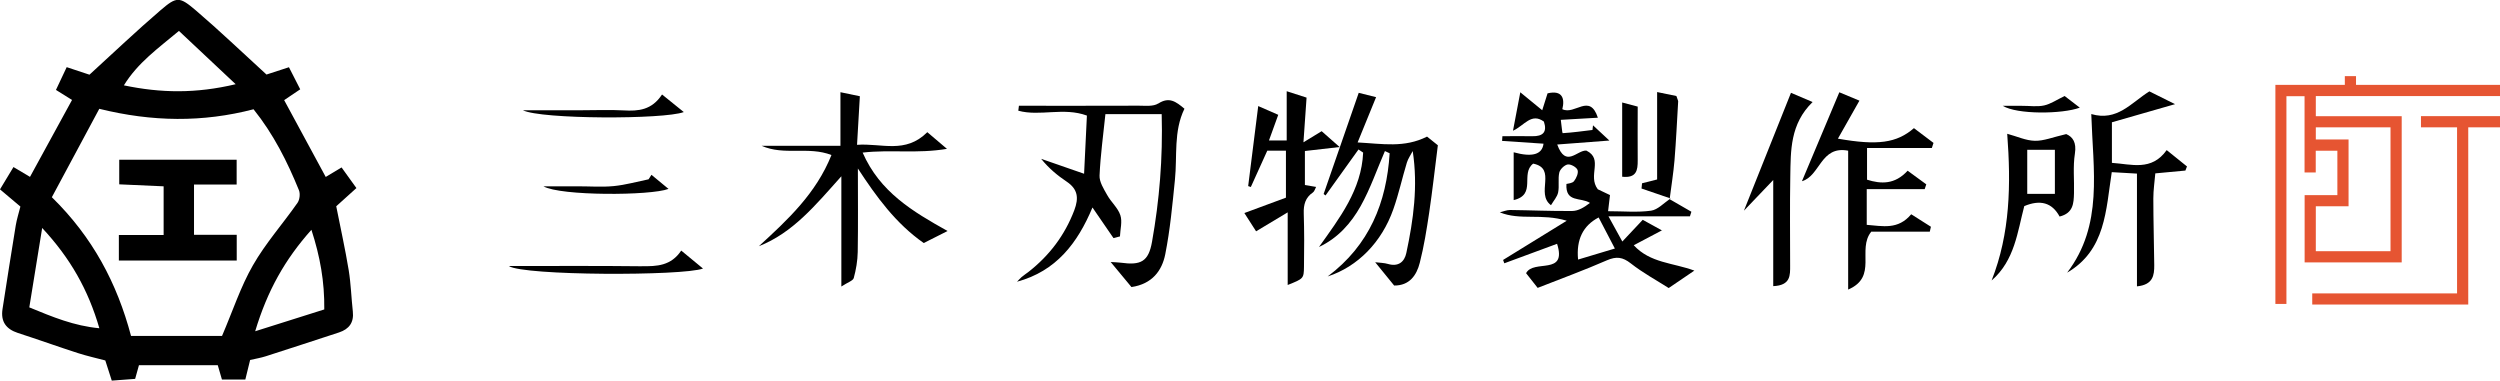 <?xml version="1.0" encoding="UTF-8"?>
<svg id="Vrstva_1" data-name="Vrstva 1" xmlns="http://www.w3.org/2000/svg" viewBox="0 0 328.34 50">
  <defs>
    <style>
      .cls-1 {
        fill: #000;
      }

      .cls-1, .cls-2 {
        stroke-width: 0px;
      }

      .cls-2 {
        fill: #e65532;
      }
    </style>
  </defs>
  <g>
    <path class="cls-1" d="M45.8,35.5c-.46-2.8-1.08-5.57-1.64-8.41.87-.78,1.74-1.57,2.65-2.39-.72-1-1.31-1.82-1.95-2.71-.76.46-1.42.85-2.08,1.25-1.82-3.37-3.62-6.69-5.46-10.09.69-.47,1.38-.93,2.11-1.42-.52-1.02-.99-1.93-1.48-2.9-1.19.39-2.23.73-2.95.96-3.21-2.93-6.15-5.75-9.24-8.39-2.2-1.88-2.54-1.88-4.68-.05-3.15,2.7-6.16,5.57-9.33,8.46-.84-.28-1.87-.62-2.99-.99-.51,1.08-.94,1.99-1.41,2.99.83.52,1.53.96,2.11,1.32-1.88,3.43-3.68,6.73-5.52,10.1-.75-.44-1.38-.82-2.17-1.29-.64,1.06-1.19,1.97-1.77,2.93,1.01.85,1.8,1.51,2.68,2.26-.21.83-.47,1.64-.61,2.47-.6,3.66-1.17,7.33-1.74,11-.25,1.63.46,2.62,2.02,3.13,2.63.85,5.24,1.79,7.87,2.64,1.22.39,2.47.67,3.61.97.32,1,.57,1.79.85,2.65,1.15-.09,2.16-.16,3.07-.23.23-.81.38-1.35.5-1.8h10.35c.19.65.36,1.27.55,1.89h3.07c.19-.8.38-1.54.63-2.57.72-.17,1.41-.28,2.06-.49,3.21-1.03,6.42-2.08,9.62-3.13,1.33-.44,1.97-1.31,1.81-2.75-.2-1.8-.25-3.63-.54-5.42ZM23.5,4.06c2.42,2.27,4.76,4.47,7.45,7-5.22,1.24-9.8,1.17-14.68.15,1.83-2.98,4.52-4.88,7.23-7.15ZM3.85,40.36c.56-3.45,1.08-6.66,1.69-10.42,3.72,4,6.05,8.14,7.51,13.17-3.34-.31-6.13-1.48-9.2-2.74ZM29.16,44.12h-11.95c-1.84-6.93-5.04-12.97-10.4-18.22,2.07-3.84,4.13-7.68,6.23-11.61,6.97,1.72,13.57,1.8,20.26.06,2.62,3.27,4.43,6.87,5.96,10.63.19.46.1,1.24-.18,1.65-1.93,2.76-4.2,5.31-5.86,8.21-1.62,2.82-2.64,5.97-4.06,9.28ZM33.51,43.52c1.6-5.33,3.9-9.43,7.39-13.34,1.14,3.51,1.73,6.79,1.69,10.46-2.89.91-5.72,1.81-9.09,2.87Z"/>
    <path class="cls-1" d="M25.48,24.24h5.6v-3.26h-15.42v3.23c2.05.09,3.91.17,5.83.26v6.39h-5.88v3.36h15.48v-3.38h-5.61v-6.6Z"/>
  </g>
  <g>
    <path class="cls-1" d="M218.29,30.27c-1.11-.61-1.83-1.01-2.54-1.4-.92.98-1.69,1.79-2.68,2.85-.63-1.15-1.09-1.99-1.82-3.31h10.7c.06-.2.13-.4.19-.6-.95-.55-1.9-1.09-2.84-1.64,0,0,.06-.05.08-.08h0s.02-.02.02-.02c0,0,0,0,0,0h0s-.06-.02-.09-.03c0,.03,0,.07-.01.1-.81.56-1.58,1.4-2.45,1.53-1.79.25-3.65.07-5.65.07.11-.9.18-1.51.25-2.12-.79-.38-1.47-.7-1.6-.76-1.38-1.82.78-3.95-1.5-5.08-1.21-.1-2.69,2.34-3.83-.8,2.27-.17,4.31-.33,6.85-.52-.96-.89-1.56-1.45-2.15-2-.02.2-.05.41-.07.61-1.3.16-2.61.34-3.92.42-.05,0-.15-1.08-.24-1.75,1.84-.1,3.32-.19,4.87-.28-1.08-3.29-3.03-.3-4.67-1.12.35-1.4.01-2.54-1.94-2.08-.24.76-.48,1.51-.7,2.22-.99-.81-1.83-1.5-2.88-2.36-.37,1.95-.64,3.34-.96,5.05,1.5-.68,2.4-2.41,4.06-1.2.46,1.39-.13,1.95-1.54,1.92-1.3-.03-2.6,0-3.91,0-.01.21-.03.42-.04.62,1.81.12,3.62.24,5.44.36q-.26,2.14-3.92,1.13v6.28c3.05-.72.84-3.46,2.56-4.79,3.17.64.27,3.93,2.34,5.46.34-.58.82-1.1.94-1.68.17-.84-.04-1.77.15-2.6.1-.44.68-1,1.11-1.07.41-.06,1.16.36,1.29.73.14.4-.16,1.08-.47,1.47-.23.28-.79.3-.99.36-.15,2.5,1.87,1.71,3.09,2.49-.76.59-1.54,1.05-2.32,1.06-2.73.03-5.45-.1-8.18-.13-.44,0-.89.2-1.34.31,2.68,1.09,5.48.1,8.79,1.1-3.15,1.94-5.76,3.55-8.36,5.15.05.15.11.29.16.44,2.3-.85,4.6-1.7,6.93-2.56,1.35,4.23-3.09,1.98-4.07,3.86.48.62,1,1.27,1.52,1.93,3.16-1.24,6.16-2.34,9.09-3.62,1.25-.54,2.07-.44,3.15.41,1.58,1.24,3.37,2.21,4.97,3.23,1.27-.86,2.22-1.51,3.37-2.29-2.81-1.04-5.8-.98-7.96-3.33,1.24-.66,2.3-1.21,3.73-1.97ZM207.26,34.1q-.39-3.93,2.7-5.54c.64,1.23,1.29,2.47,2.13,4.08-1.66.5-3.14.95-4.83,1.45Z"/>
    <path class="cls-1" d="M152.12,13.59c-.65.42-1.69.29-2.55.29-5.25.02-10.5.01-15.75.01-.03.22-.05.43-.08.65,2.83.78,5.95-.49,9.01.64-.12,2.46-.24,4.91-.37,7.64-2.22-.77-3.93-1.36-5.64-1.96,1.03,1.27,2.15,2.19,3.36,3,1.47.99,1.6,2.15.99,3.76-1.25,3.28-3.26,5.93-6,8.08-.31.24-.64.45-.93.7-.21.18-.39.4-.59.6,5.13-1.39,7.94-5.04,9.91-9.75,1.01,1.46,1.88,2.74,2.76,4.02.28-.07.57-.15.85-.22.04-.94.33-1.96.05-2.79-.32-.97-1.22-1.72-1.73-2.65-.45-.8-1.04-1.72-1-2.56.12-2.68.49-5.34.77-8.06h7.39c.16,5.82-.3,11.32-1.27,16.77-.46,2.6-1.46,3.11-4.11,2.74-.37-.05-.76-.05-1.32-.09,1.02,1.23,1.91,2.3,2.73,3.29,2.72-.4,4.01-2.15,4.44-4.31.64-3.22.94-6.51,1.27-9.78.32-3.13-.2-6.35,1.25-9.33-1.11-.93-2-1.61-3.44-.68Z"/>
    <path class="cls-1" d="M178.31,18.69c.89-2.17,1.6-3.93,2.42-5.93-.9-.23-1.76-.44-2.28-.57-1.62,4.67-3.12,8.98-4.61,13.29.08.06.17.13.25.19,1.44-2.01,2.88-4.03,4.33-6.04.2.14.41.27.61.41-.21,4.87-3.08,8.58-5.8,12.4,2.49-1.17,4.21-3.13,5.47-5.37,1.28-2.29,2.14-4.81,3.19-7.23.21.1.41.19.62.29-.4,6.45-2.64,12.06-8.14,16.18,3.96-1.29,7.11-4.52,8.62-8.82.71-2,1.16-4.09,1.78-6.13.16-.53.51-1.01.77-1.52.71,4.64.09,9.03-.84,13.39-.25,1.17-1.05,1.83-2.4,1.44-.5-.15-1.04-.15-1.69-.23.86,1.05,1.57,1.93,2.49,3.06,2,.02,2.95-1.33,3.37-3,.55-2.15.9-4.36,1.23-6.56.42-2.84.74-5.7,1.14-8.86-.3-.24-.88-.71-1.42-1.14-2.97,1.51-5.89.94-9.09.77Z"/>
    <path class="cls-1" d="M113.3,20.04c3.7-.42,7.15.17,11.07-.49-1.17-1-1.82-1.54-2.58-2.19-2.9,2.89-5.99,1.42-9.23,1.66.14-2.35.24-4.24.37-6.38-.65-.13-1.44-.3-2.55-.53v7.04h-10.35c2.97,1.32,6.13.03,9.17,1.21-2.02,5.06-5.76,8.52-9.54,11.98,4.46-1.76,7.39-5.33,10.84-9.19v14.48c.83-.55,1.53-.75,1.63-1.12.3-1.1.5-2.27.52-3.41.06-3.65.02-7.31.02-10.97,2.45,3.75,4.99,7.23,8.65,9.79,1.01-.51,1.97-.99,3.13-1.58-4.58-2.56-8.89-5.11-11.16-10.31Z"/>
    <path class="cls-1" d="M241.39,18.2c.93-1.64,1.8-3.19,2.82-4.98-1.02-.43-1.94-.81-2.64-1.1-1.73,4.11-3.32,7.88-4.91,11.68,2.4-.68,2.44-4.71,6.07-4.01,0,3.03,0,6.02,0,9.02s0,5.87,0,9.22c3.93-1.69,1.13-5.23,3.03-7.6h7.69c.05-.22.1-.43.15-.65-.84-.53-1.67-1.06-2.59-1.64-1.73,2.07-3.74,1.55-5.84,1.39v-4.69h7.61c.07-.21.14-.42.21-.63-.79-.57-1.57-1.15-2.45-1.79-1.67,1.83-3.49,1.76-5.33,1.18v-4.16h8.51c.07-.22.15-.45.22-.67-.87-.66-1.74-1.31-2.57-1.94-2.27,1.96-4.77,2.3-9.99,1.38Z"/>
    <path class="cls-1" d="M284.56,19.72c-1.99,2.79-4.62,1.84-7.19,1.67v-5.33c2.68-.77,5.2-1.5,8.29-2.38-1.54-.77-2.47-1.23-3.37-1.68-2.41,1.51-4.22,3.97-7.63,2.98.23,7.41,1.6,14.57-3.17,20.83,5.07-2.97,5.08-8.2,5.86-13.2,1.11.07,2.02.12,3.31.19v14.81c2.12-.21,2.28-1.46,2.27-2.79-.03-2.92-.12-5.83-.12-8.75,0-1.12.17-2.23.26-3.3,1.54-.14,2.74-.26,3.95-.37.07-.18.14-.36.21-.54-.86-.69-1.71-1.38-2.67-2.15Z"/>
    <path class="cls-1" d="M171.4,19.83c1.4-.16,2.67-.31,4.54-.52-1.1-.97-1.71-1.51-2.36-2.08-.76.47-1.39.85-2.39,1.46.15-2.16.28-3.93.41-5.87-.75-.24-1.54-.5-2.61-.84v6.47h-2.33c.42-1.16.78-2.14,1.22-3.37-.87-.38-1.75-.77-2.63-1.15-.47,3.75-.9,7.13-1.32,10.51.12.04.23.08.35.12.7-1.56,1.41-3.11,2.16-4.77h2.45v6.17c-1.79.66-3.48,1.29-5.46,2.02.62.97,1.09,1.7,1.54,2.4,1.42-.85,2.53-1.52,4.15-2.49v9.54c2.07-.83,2.12-.83,2.14-2.4.04-2.33.04-4.66-.03-6.99-.04-1.16.21-2.09,1.21-2.77.2-.14.27-.47.41-.72-.52-.09-.98-.17-1.47-.25v-4.45Z"/>
    <path class="cls-1" d="M238.06,13.4c-1.23-.53-2.21-.95-2.84-1.21-2.09,5.22-4.03,10.1-6.18,15.48,1.37-1.43,2.44-2.55,3.85-4.03v13.94c2.31-.1,2.22-1.44,2.22-2.72,0-3.89-.05-7.77.02-11.66.06-3.42-.04-6.91,2.94-9.81Z"/>
    <path class="cls-1" d="M272.39,25.4c.05-1.75-.15-3.52.12-5.23.23-1.47-.29-2.2-1.14-2.56-1.78.41-2.95.91-4.12.88-1.17-.02-2.32-.57-3.63-.92.5,6.63.4,13.07-2.05,19.27,3.04-2.64,3.4-6.4,4.29-9.77,2.09-.88,3.65-.47,4.64,1.37,1.81-.45,1.85-1.76,1.89-3.03ZM269.88,25.46h-3.63v-5.79h3.63v5.79Z"/>
    <path class="cls-1" d="M220.41,13.37c0-.17-.11-.35-.24-.76-.66-.14-1.44-.3-2.53-.52v11.48c-.83.21-1.4.36-1.98.5-.02.23-.05.46-.07.69,1.24.42,2.47.85,3.71,1.27.21-1.65.48-3.3.62-4.96.21-2.57.33-5.14.48-7.71Z"/>
    <path class="cls-1" d="M84.29,34.97c-5.82-.07-11.65-.03-17.47-.03,1.94,1.28,22.84,1.32,25.51.33-.98-.81-1.83-1.52-2.86-2.36-1.34,2.01-3.2,2.08-5.19,2.05Z"/>
    <path class="cls-1" d="M89.81,14.72c-.92-.75-1.73-1.4-2.86-2.31-1.35,2.06-3.11,2.2-5.03,2.09-1.85-.1-3.7-.02-5.56-.02h-7.69c2.39,1.2,18.51,1.22,21.13.24Z"/>
    <path class="cls-1" d="M215.09,21.07c-.02-2.3,0-4.61,0-7.07-.63-.17-1.32-.35-2.04-.54v9.75c1.89.21,2.05-.86,2.04-2.14Z"/>
    <path class="cls-1" d="M80.61,24.44c-1.54.15-3.11.03-4.67.03-1.52,0-3.05,0-4.57,0,2.23,1.28,14.09,1.24,16.43.34-.82-.68-1.53-1.26-2.24-1.85-.13.2-.25.39-.38.59-1.52.31-3.03.74-4.57.89Z"/>
    <path class="cls-1" d="M273.14,14.13c-.75-.58-1.41-1.08-1.98-1.52-1.03.49-1.83,1.05-2.7,1.24-.92.2-1.93.04-2.89.05-.84,0-1.69,0-2.53,0,1.85,1.15,7.78,1.1,10.11.24Z"/>
  </g>
  <path class="cls-2" d="M324.17,40h-20.49v-1.47h19.02v-21.81h-4.74v-1.47h10.38v1.47h-4.17v23.27ZM300.31,39.92h-1.47V11.15h9.12v-1.15h1.47v1.15h18.91v1.47h-24.19v2.64h11.28v19.2h-12.75v-8.83h4.3v-5.83h-2.84v2.85h-1.47v-10.02h-2.38v27.3ZM304.15,32.99h9.81v-16.27h-9.81v1.6h4.3v8.77h-4.3v5.9Z"/>
</svg>